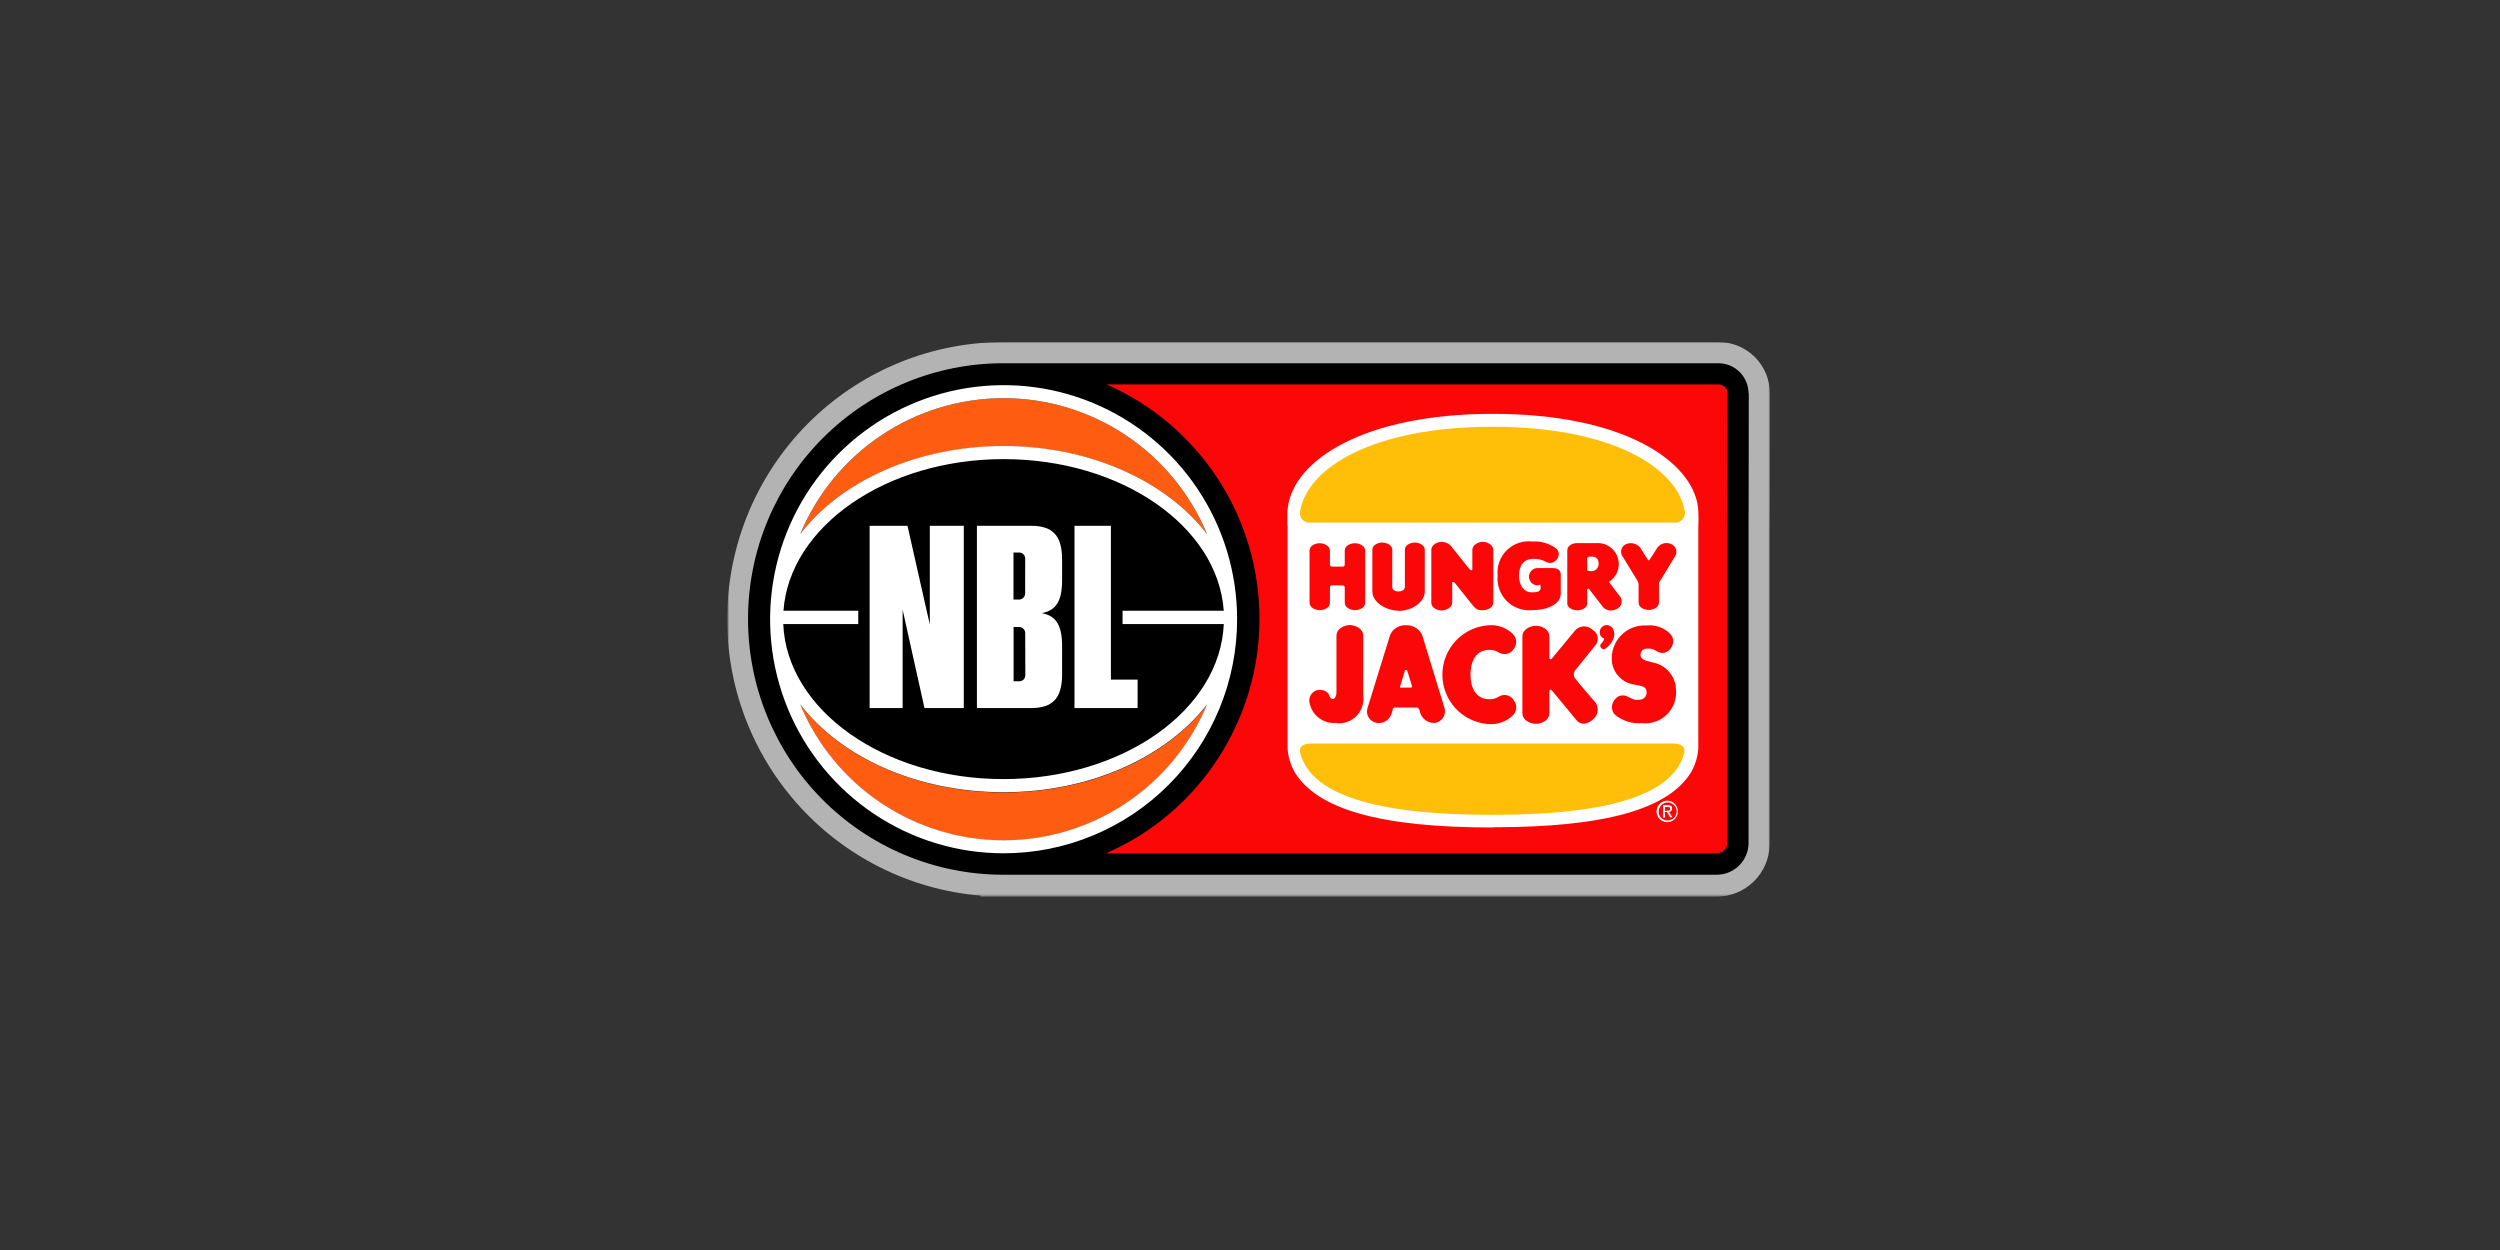 <?xml version="1.0"?>
<svg xmlns="http://www.w3.org/2000/svg" width="972" height="486" viewBox="0 0 972 486" fill="none">
<rect x="0" y="0" width="972" height="486" fill="#333333" stroke="none"/>
<mask id="mask0_8193_18420" style="mask-type:luminance" maskUnits="userSpaceOnUse" x="283" y="133" width="406" height="216">
<path d="M283 133H688.139V348.606H283V133Z" fill="white"/>
</mask>
<g mask="url(#mask0_8193_18420)">
<path d="M688.138 152.866C688.138 173.397 688.138 204.423 688.045 205.941V328.64C687.873 333.994 685.629 339.071 681.789 342.796C677.949 346.521 672.814 348.603 667.471 348.6H381.241V348.22C353.579 345.888 327.888 332.923 309.543 312.036C291.199 291.15 281.623 263.962 282.818 236.159C284.012 208.357 295.886 182.095 315.955 162.868C336.023 143.64 362.731 132.938 390.491 133H668.228C673.509 133 678.573 135.103 682.307 138.846C686.041 142.589 688.138 147.666 688.138 152.959" fill="#B3B3B3"/>
<path d="M679.832 152.866C679.806 149.788 678.575 146.845 676.405 144.669C674.234 142.493 671.298 141.259 668.228 141.233H390.491C364.186 141.108 338.908 151.463 320.219 170.021C301.53 188.579 290.96 213.819 290.835 240.189C290.709 266.559 301.039 291.899 319.552 310.635C338.064 329.37 363.242 339.966 389.547 340.091H667.471C670.67 340.093 673.745 338.852 676.051 336.628C678.356 334.405 679.711 331.372 679.832 328.167V205.583C679.832 204.544 679.925 180.795 679.925 152.888" fill="black"/>
<path d="M671.624 152.866C671.624 151.963 671.266 151.097 670.629 150.459C669.993 149.82 669.129 149.461 668.228 149.461H430.219C447.912 157.212 462.965 169.971 473.529 186.174C484.093 202.376 489.71 221.318 489.69 240.674C489.67 260.031 484.014 278.961 473.417 295.141C462.82 311.322 447.742 324.05 430.032 331.764H667.471C668.54 331.766 669.568 331.353 670.342 330.614C671.115 329.874 671.575 328.864 671.624 327.793V205.374C671.531 203.763 671.531 181.059 671.624 152.866Z" fill="#FC0707"/>
<path d="M390.206 308.115C356.327 308.115 326.788 294.304 311.124 273.959C317.634 289.607 328.617 302.973 342.69 312.374C356.763 321.776 373.297 326.793 390.209 326.793C407.12 326.793 423.654 321.776 437.727 312.374C451.8 302.973 462.784 289.607 469.294 273.959C453.63 294.392 424.085 308.115 390.206 308.115ZM311.124 207.646C326.788 187.213 356.327 173.497 390.206 173.497C424.085 173.497 453.624 187.213 469.288 207.646C462.778 191.999 451.795 178.633 437.722 169.231C423.649 159.83 407.115 154.813 390.203 154.813C373.291 154.813 356.758 159.83 342.685 169.231C328.611 178.633 317.634 191.999 311.124 207.646Z" fill="#FE5C10"/>
<path d="M480.991 240.756C480.991 222.756 475.666 205.16 465.691 190.194C455.715 175.228 441.536 163.563 424.948 156.675C408.359 149.787 390.105 147.984 372.495 151.496C354.884 155.007 338.708 163.675 326.011 176.403C313.315 189.131 304.668 205.347 301.165 223.001C297.662 240.655 299.46 258.953 306.332 275.583C313.203 292.213 324.839 306.426 339.768 316.426C354.698 326.427 372.25 331.764 390.206 331.764C402.128 331.764 413.933 329.41 424.948 324.837C435.962 320.263 445.97 313.559 454.4 305.108C462.831 296.657 469.518 286.625 474.08 275.583C478.643 264.541 480.991 252.707 480.991 240.756ZM311.124 273.866C326.788 294.298 356.327 308.015 390.206 308.015C424.085 308.015 453.624 294.205 469.288 273.866C462.778 289.513 451.795 302.879 437.722 312.28C423.649 321.682 407.115 326.699 390.203 326.699C373.291 326.699 356.758 321.682 342.685 312.28C328.611 302.879 317.634 289.513 311.124 273.866ZM469.288 207.646C453.624 187.213 424.085 173.397 390.206 173.397C356.327 173.397 326.694 187.208 311.124 207.646C317.634 191.999 328.617 178.633 342.69 169.231C356.763 159.829 373.297 154.813 390.209 154.813C407.12 154.813 423.654 159.829 437.727 169.231C451.8 178.633 462.784 191.999 469.294 207.646M475.806 237.445H436.451V242.648H475.806C474.39 276.044 436.545 302.911 390.118 302.911C343.691 302.911 305.939 276.044 304.529 242.648H333.69V237.445H304.611C306.97 204.714 344.438 178.507 390.2 178.507C435.963 178.507 473.436 204.615 475.79 237.357" fill="white"/>
<path d="M350.945 237.065V275.285H338.112V204.428H352.832L361.512 242.84V204.428H374.723V275.285H359.438L350.945 237.065ZM412.947 262.233C412.947 271.693 409.08 275.29 400.877 275.29H379.826V204.428H400.872C409.101 204.428 412.942 208.025 412.942 217.485V225.526C412.942 233.776 410.583 237.351 405.014 238.391C410.501 239.337 412.942 243.027 412.942 251.162L412.947 262.233ZM398.6 217.485C398.64 217.165 398.614 216.84 398.523 216.53C398.433 216.221 398.28 215.933 398.074 215.684C397.869 215.436 397.615 215.233 397.328 215.086C397.041 214.94 396.727 214.854 396.406 214.834H394.047V233.094H396.312C396.622 233.082 396.927 233.009 397.208 232.879C397.49 232.749 397.743 232.564 397.954 232.336C398.164 232.108 398.328 231.84 398.435 231.548C398.542 231.257 398.591 230.947 398.578 230.636L398.6 217.485ZM398.6 246.245C398.613 245.934 398.564 245.624 398.457 245.332C398.35 245.041 398.186 244.773 397.976 244.545C397.765 244.316 397.512 244.132 397.23 244.002C396.949 243.872 396.644 243.798 396.334 243.786H394.09V264.884H396.45C396.771 264.864 397.085 264.779 397.372 264.632C397.659 264.486 397.913 264.283 398.118 264.034C398.324 263.786 398.477 263.498 398.567 263.188C398.658 262.879 398.684 262.554 398.644 262.233L398.6 246.245ZM417.765 204.428H431.92V264.219H442.3V275.285H417.765V204.428ZM580.461 321.732C536.86 321.732 512.039 314.731 503.266 300.068C501.75 297.298 500.848 294.232 500.622 291.081V205.457C500.622 205.457 500.622 204.698 500.528 203.658V199.308C500.539 198.611 500.602 197.916 500.715 197.229C503.074 178.969 530.161 160.901 580.461 160.901C630.761 160.901 657.82 178.969 660.207 197.229C660.404 199.936 660.435 202.653 660.3 205.363V290.987C660.077 294.139 659.175 297.206 657.656 299.974C648.877 314.637 624.057 321.639 580.461 321.639" fill="white"/>
<path d="M648.219 315.204C648.767 315.204 649.349 315.204 649.349 314.445C649.349 313.686 648.8 313.785 648.312 313.785H647.357V315.297L648.219 315.204ZM647.368 317.855H646.611V313.031H648.405C649.535 313.031 650.106 313.411 650.106 314.357C650.119 314.526 650.097 314.697 650.041 314.857C649.985 315.018 649.896 315.165 649.781 315.289C649.665 315.414 649.526 315.513 649.37 315.581C649.214 315.648 649.047 315.683 648.877 315.682L650.199 317.761H649.349L648.12 315.682H647.27L647.368 317.855ZM648.312 318.988C649.006 319.007 649.689 318.817 650.275 318.444C650.861 318.072 651.323 317.532 651.601 316.895C651.88 316.257 651.963 315.551 651.839 314.867C651.715 314.182 651.39 313.55 650.906 313.051C650.422 312.553 649.8 312.21 649.121 312.068C648.442 311.925 647.735 311.988 647.092 312.25C646.449 312.512 645.899 312.96 645.511 313.537C645.123 314.114 644.916 314.794 644.916 315.49C644.888 315.949 644.956 316.408 645.116 316.839C645.275 317.27 645.523 317.662 645.843 317.991C646.162 318.321 646.547 318.579 646.972 318.751C647.398 318.923 647.854 319.003 648.312 318.988ZM644.065 315.49C644.065 314.529 644.396 313.597 645.003 312.852C645.61 312.108 646.455 311.597 647.395 311.407C648.334 311.216 649.311 311.357 650.159 311.806C651.007 312.255 651.674 312.984 652.046 313.87C652.418 314.756 652.474 315.744 652.202 316.666C651.931 317.588 651.349 318.387 650.557 318.928C649.764 319.469 648.809 319.719 647.854 319.635C646.899 319.55 646.002 319.137 645.316 318.465C644.921 318.078 644.606 317.615 644.391 317.104C644.177 316.593 644.066 316.044 644.065 315.49Z" fill="white"/>
<path d="M580.159 316.815C626.871 316.815 650.561 308.565 654.808 292.879C655.466 290.041 653.206 289.095 650.847 289.095H509.493C507.134 289.095 504.868 289.948 505.532 292.879C509.778 308.582 533.463 316.815 580.181 316.815M580.252 165.923C533.54 165.923 508.626 182.005 505.603 198.18C505.39 198.783 505.334 199.43 505.438 200.06C505.543 200.691 505.805 201.284 506.201 201.785C506.597 202.286 507.113 202.679 507.701 202.926C508.289 203.172 508.93 203.265 509.564 203.196H650.934C651.568 203.265 652.209 203.172 652.797 202.926C653.385 202.679 653.902 202.286 654.297 201.785C654.693 201.284 654.955 200.691 655.06 200.06C655.165 199.43 655.108 198.783 654.896 198.18C651.878 182.005 626.969 165.923 580.252 165.923Z" fill="#FFBF09"/>
<path d="M640.67 217.573L637.652 212.843C637.04 212.125 636.228 211.606 635.32 211.353C634.412 211.101 633.449 211.125 632.555 211.424C632.114 211.557 631.707 211.784 631.361 212.089C631.015 212.394 630.739 212.77 630.551 213.192C630.363 213.614 630.268 214.071 630.272 214.533C630.276 214.994 630.379 215.45 630.574 215.868L636.423 225.422C636.845 225.998 637.075 226.692 637.081 227.407V234.315C637.081 236.301 639.441 237.153 641.043 237.153C642.645 237.153 645.004 236.207 645.004 234.315V227.506C644.954 226.783 645.19 226.07 645.662 225.521L651.511 215.874C651.692 215.454 651.785 215 651.782 214.542C651.78 214.085 651.682 213.632 651.496 213.215C651.31 212.797 651.039 212.422 650.7 212.115C650.362 211.807 649.963 211.574 649.53 211.43C648.641 211.086 647.665 211.038 646.747 211.293C645.829 211.549 645.018 212.094 644.433 212.849L641.416 217.579C641.13 217.958 640.944 217.958 640.659 217.579M622.635 250.216C621.505 250.975 622.635 252.487 623.579 252.416C624.523 252.344 628.956 248.538 627.261 244.754C627.048 244.251 626.696 243.82 626.245 243.512C625.795 243.205 625.265 243.035 624.72 243.022C624.01 243.021 623.326 243.297 622.815 243.792C622.303 244.286 622.003 244.96 621.977 245.673C621.93 246.179 622.042 246.687 622.295 247.127C622.549 247.568 622.932 247.918 623.393 248.131C623.771 248.225 623.678 248.511 623.579 248.681C623.412 249.237 623.083 249.731 622.635 250.1M638.491 281.131C634.682 281.5 630.881 280.344 627.919 277.914C627.215 277.191 626.791 276.241 626.722 275.233C626.652 274.226 626.942 273.226 627.54 272.414C627.797 271.937 628.149 271.52 628.575 271.187C629.001 270.854 629.491 270.614 630.014 270.48C630.538 270.347 631.083 270.324 631.616 270.412C632.148 270.501 632.657 270.699 633.109 270.995C636.225 272.601 636.225 272.034 637.449 272.034C637.833 272.036 638.214 271.957 638.566 271.802C638.918 271.647 639.234 271.419 639.493 271.134C639.751 270.849 639.947 270.512 640.068 270.146C640.188 269.78 640.231 269.393 640.192 269.009C640.192 267.403 638.777 266.809 637.74 266.644L635.474 266.171C633.188 265.871 631.072 264.799 629.476 263.131C627.88 261.463 626.899 259.299 626.695 256.997C626.543 255.177 626.783 253.345 627.397 251.626C628.012 249.906 628.987 248.339 630.258 247.03C631.529 245.721 633.065 244.7 634.762 244.037C636.46 243.374 638.28 243.084 640.099 243.187C641.782 242.998 643.487 243.19 645.087 243.746C646.687 244.303 648.144 245.211 649.349 246.404C650.041 247.111 650.46 248.041 650.529 249.029C650.598 250.017 650.314 250.997 649.728 251.794C649.475 252.274 649.125 252.696 648.7 253.033C648.274 253.369 647.783 253.612 647.258 253.745C646.733 253.879 646.186 253.901 645.652 253.809C645.118 253.717 644.61 253.514 644.159 253.213C643.064 252.427 641.726 252.058 640.384 252.174C640.043 252.145 639.699 252.192 639.378 252.31C639.056 252.428 638.764 252.615 638.521 252.858C638.279 253.101 638.093 253.394 637.975 253.716C637.857 254.039 637.81 254.383 637.838 254.726C637.838 256.051 639.254 256.618 640.104 256.926L642.65 257.586C645.12 258.038 647.359 259.329 648.991 261.241C650.624 263.152 651.55 265.569 651.615 268.085C651.789 269.867 651.563 271.666 650.951 273.349C650.34 275.032 649.36 276.556 648.083 277.809C646.807 279.062 645.266 280.012 643.575 280.589C641.883 281.166 640.084 281.355 638.31 281.142M620.095 251.151L612.65 260.336C612.242 260.755 611.983 261.298 611.915 261.88C611.846 262.462 611.972 263.05 612.271 263.553C613.402 265.159 619.541 272.254 619.541 272.254C620.069 272.716 620.49 273.287 620.776 273.928C621.061 274.569 621.205 275.264 621.196 275.966C621.187 276.668 621.026 277.36 620.724 277.993C620.422 278.627 619.987 279.187 619.448 279.635C615.388 283.232 613.029 280.108 613.029 280.108L603.323 268.377C603.323 268.377 602.379 267.431 602.379 269.136V277.27C602.379 280.108 599.263 281.434 597.189 281.434C595.115 281.434 591.906 280.108 591.906 277.27V247.466C591.906 244.628 595.022 243.302 597.189 243.302C599.356 243.302 602.379 244.628 602.379 247.466V255.507C602.379 256.546 603.038 256.546 603.416 255.98L612.096 245.48C612.497 244.924 613.014 244.463 613.612 244.128C614.209 243.792 614.872 243.592 615.554 243.539C616.237 243.487 616.922 243.584 617.563 243.824C618.204 244.065 618.786 244.442 619.267 244.93C619.792 245.236 620.239 245.661 620.574 246.169C620.908 246.678 621.12 247.258 621.193 247.863C621.267 248.467 621.199 249.081 620.996 249.655C620.794 250.23 620.461 250.749 620.024 251.173M519.621 281.164C521.047 281.32 522.49 281.149 523.84 280.662C525.191 280.175 526.412 279.387 527.413 278.356C528.414 277.326 529.167 276.08 529.615 274.714C530.064 273.348 530.196 271.897 530.002 270.472V247.185C530.002 244.347 526.885 243.022 524.811 243.022C522.737 243.022 519.621 244.347 519.621 247.185V268.564C519.808 271.968 517.641 272.821 516.79 270.362C515.94 267.904 512.544 267.997 511.413 268.564C510.517 269.007 509.806 269.753 509.404 270.671C509.003 271.588 508.937 272.618 509.219 273.58C509.743 275.88 511.087 277.908 512.999 279.285C514.91 280.661 517.258 281.29 519.599 281.054M548.381 267.337H544.892C544.804 267.391 544.7 267.41 544.599 267.389C544.498 267.369 544.409 267.311 544.349 267.227C544.289 267.144 544.263 267.04 544.277 266.938C544.29 266.836 544.341 266.743 544.42 266.677L546.121 261.095C546.307 260.242 546.971 260.149 547.251 261.095L548.952 266.677C549.138 267.15 548.952 267.337 548.403 267.337M551.799 275.758L552.271 277.463C552.711 278.607 553.51 279.577 554.549 280.226C555.587 280.875 556.808 281.168 558.027 281.06C558.634 280.951 559.212 280.721 559.729 280.383C560.245 280.045 560.688 279.606 561.032 279.093C561.375 278.58 561.612 278.002 561.729 277.395C561.845 276.788 561.838 276.164 561.708 275.56L552.93 246.894C552.388 245.711 551.505 244.718 550.395 244.044C549.285 243.369 547.999 243.044 546.702 243.11C545.399 243.003 544.096 243.311 542.978 243.991C541.859 244.67 540.984 245.686 540.475 246.894L531.604 275.56C531.452 276.165 531.429 276.796 531.536 277.411C531.643 278.026 531.878 278.612 532.225 279.13C532.572 279.648 533.023 280.088 533.551 280.42C534.078 280.753 534.669 280.971 535.285 281.06C536.514 281.245 537.769 280.984 538.824 280.325C539.879 279.666 540.665 278.651 541.04 277.463L541.512 275.758C541.524 275.658 541.556 275.562 541.606 275.475C541.655 275.388 541.721 275.311 541.8 275.25C541.879 275.189 541.97 275.143 542.066 275.117C542.163 275.091 542.263 275.084 542.363 275.098H550.856C551.404 275.098 551.514 275.384 551.613 275.758M571.715 262.228C571.715 267.337 573.696 271.875 579.171 271.875C580.443 271.883 581.689 271.522 582.76 270.835C583.24 270.539 583.775 270.342 584.332 270.258C584.89 270.174 585.459 270.203 586.005 270.344C586.551 270.485 587.063 270.736 587.51 271.08C587.958 271.424 588.331 271.855 588.608 272.348C589.261 273.189 589.583 274.241 589.513 275.304C589.444 276.368 588.987 277.369 588.23 278.117C586.968 279.323 585.468 280.249 583.826 280.836C582.184 281.422 580.437 281.656 578.7 281.522C573.843 281.192 569.292 279.025 565.968 275.459C562.644 271.894 560.795 267.196 560.795 262.316C560.795 257.435 562.644 252.737 565.968 249.172C569.292 245.606 573.843 243.439 578.7 243.11C580.439 242.949 582.193 243.17 583.839 243.758C585.485 244.346 586.983 245.287 588.23 246.514C588.962 247.257 589.403 248.239 589.473 249.281C589.542 250.324 589.235 251.356 588.608 252.19C588.328 252.679 587.953 253.107 587.505 253.448C587.057 253.79 586.546 254.039 586.001 254.18C585.457 254.32 584.889 254.351 584.332 254.269C583.776 254.187 583.241 253.994 582.76 253.703C581.685 253.025 580.441 252.665 579.171 252.663C573.603 252.663 571.715 257.3 571.715 262.409V262.228ZM518.019 227.578C517.547 227.578 517.075 227.765 517.075 228.43V234.392C517.075 236.378 514.716 237.23 513.114 237.23C511.512 237.23 509.153 236.284 509.153 234.392V214.042C509.153 212.057 511.512 211.204 513.114 211.204C514.716 211.204 517.075 212.15 517.075 214.042V219.432C517.06 219.548 517.072 219.665 517.109 219.776C517.146 219.886 517.208 219.986 517.291 220.069C517.373 220.151 517.473 220.214 517.583 220.251C517.693 220.288 517.811 220.3 517.926 220.285H521.986C522.534 220.285 522.836 220.098 522.836 219.432V214.042C522.836 212.057 525.195 211.204 526.797 211.204C528.4 211.204 530.759 212.15 530.759 214.042V234.392C530.759 236.378 528.4 237.23 526.797 237.23C525.195 237.23 522.836 236.284 522.836 234.392V228.452C522.836 227.792 522.458 227.6 521.893 227.6L518.019 227.578ZM597.952 227.578C597.5 227.596 597.05 227.523 596.628 227.362C596.206 227.202 595.82 226.957 595.494 226.644C595.168 226.33 594.909 225.954 594.732 225.537C594.555 225.121 594.464 224.673 594.464 224.22C594.464 223.767 594.555 223.319 594.732 222.902C594.909 222.486 595.168 222.11 595.494 221.796C595.82 221.482 596.206 221.238 596.628 221.078C597.05 220.917 597.5 220.844 597.952 220.862H603.614C605.594 220.862 606.823 221.621 606.823 223.513V230.795C606.823 234.959 601.54 237.23 595.686 237.23C593.883 237.403 592.064 237.174 590.359 236.56C588.655 235.946 587.107 234.961 585.826 233.677C584.545 232.394 583.564 230.842 582.951 229.133C582.338 227.424 582.11 225.601 582.282 223.794C582.097 221.984 582.321 220.155 582.938 218.444C583.555 216.733 584.549 215.183 585.846 213.91C587.143 212.637 588.71 211.674 590.43 211.092C592.149 210.511 593.978 210.325 595.779 210.55C599.118 210.303 602.432 211.28 605.106 213.3C605.652 213.82 605.983 214.526 606.036 215.279C606.089 216.032 605.859 216.778 605.391 217.37C604.928 218.082 604.209 218.588 603.383 218.781C602.557 218.975 601.689 218.842 600.958 218.409C599.518 217.608 597.886 217.217 596.24 217.276C591.993 217.276 590.578 220.4 590.578 223.876C590.578 227.352 592.372 230.311 595.582 230.311C598.791 230.311 599.071 229.459 598.978 228.111C598.884 226.764 598.692 227.561 597.941 227.561M618.608 222.061C618.991 222.087 619.375 222.032 619.735 221.899C620.095 221.767 620.424 221.56 620.699 221.293C620.975 221.025 621.191 220.703 621.335 220.347C621.478 219.99 621.546 219.607 621.533 219.223C621.533 217.518 620.984 216.385 618.515 216.385C617.571 216.385 617.385 216.572 617.1 216.935V221.572C617.1 222.045 617.648 222.045 618.702 222.045M625.966 225.829C625.587 226.115 625.68 226.302 625.779 226.588L630.119 232.264C630.332 232.645 630.464 233.067 630.507 233.502C630.551 233.937 630.505 234.377 630.372 234.793C630.24 235.21 630.023 235.595 629.736 235.924C629.449 236.253 629.097 236.52 628.703 236.708C627.892 237.217 626.936 237.447 625.982 237.362C625.028 237.276 624.129 236.88 623.42 236.235L617.851 229.046C617.566 228.667 617.094 228.859 617.094 229.332V234.629C617.094 236.521 614.828 237.28 613.226 237.28C611.624 237.28 609.358 236.427 609.358 234.629V214.004C609.358 212.112 611.339 211.166 613.226 211.166H620.589C621.676 211.083 622.769 211.219 623.803 211.566C624.837 211.913 625.791 212.465 626.609 213.187C627.428 213.91 628.093 214.79 628.567 215.774C629.04 216.759 629.313 217.829 629.367 218.921C629.439 220.28 629.165 221.636 628.571 222.861C627.977 224.085 627.082 225.139 625.971 225.922M543.751 237.522C548.562 237.522 553.945 234.398 553.945 229.954V213.696C553.945 211.804 551.585 210.946 550.077 210.946C548.568 210.946 546.209 211.798 546.209 213.696V228.265C546.209 229.305 544.98 229.97 543.756 229.97C542.533 229.97 541.304 229.42 541.304 228.265V213.696C541.304 211.804 538.945 210.946 537.436 210.946C535.927 210.946 533.568 211.798 533.568 213.696V229.871C533.568 234.315 539.054 237.439 543.855 237.439M564.616 226.747V234.409C564.616 236.114 562.257 237.34 560.556 237.34C558.855 237.34 556.496 236.394 556.496 234.409V213.784C556.496 211.798 558.855 210.66 560.556 210.66C561.411 210.687 562.246 210.925 562.987 211.354C563.728 211.783 564.352 212.389 564.802 213.118L571.222 221.159C571.693 221.819 572.451 221.918 572.451 221.346V213.789C572.451 211.804 574.81 210.665 576.511 210.665C578.211 210.665 580.571 211.798 580.571 213.789V234.321C580.571 236.306 578.211 237.252 576.511 237.252C574.81 237.252 574.151 237.252 572.451 235.173L565.658 226.659C565.28 226.186 564.528 226.109 564.528 226.659" fill="#FC0707"/>
</g>
</svg>
